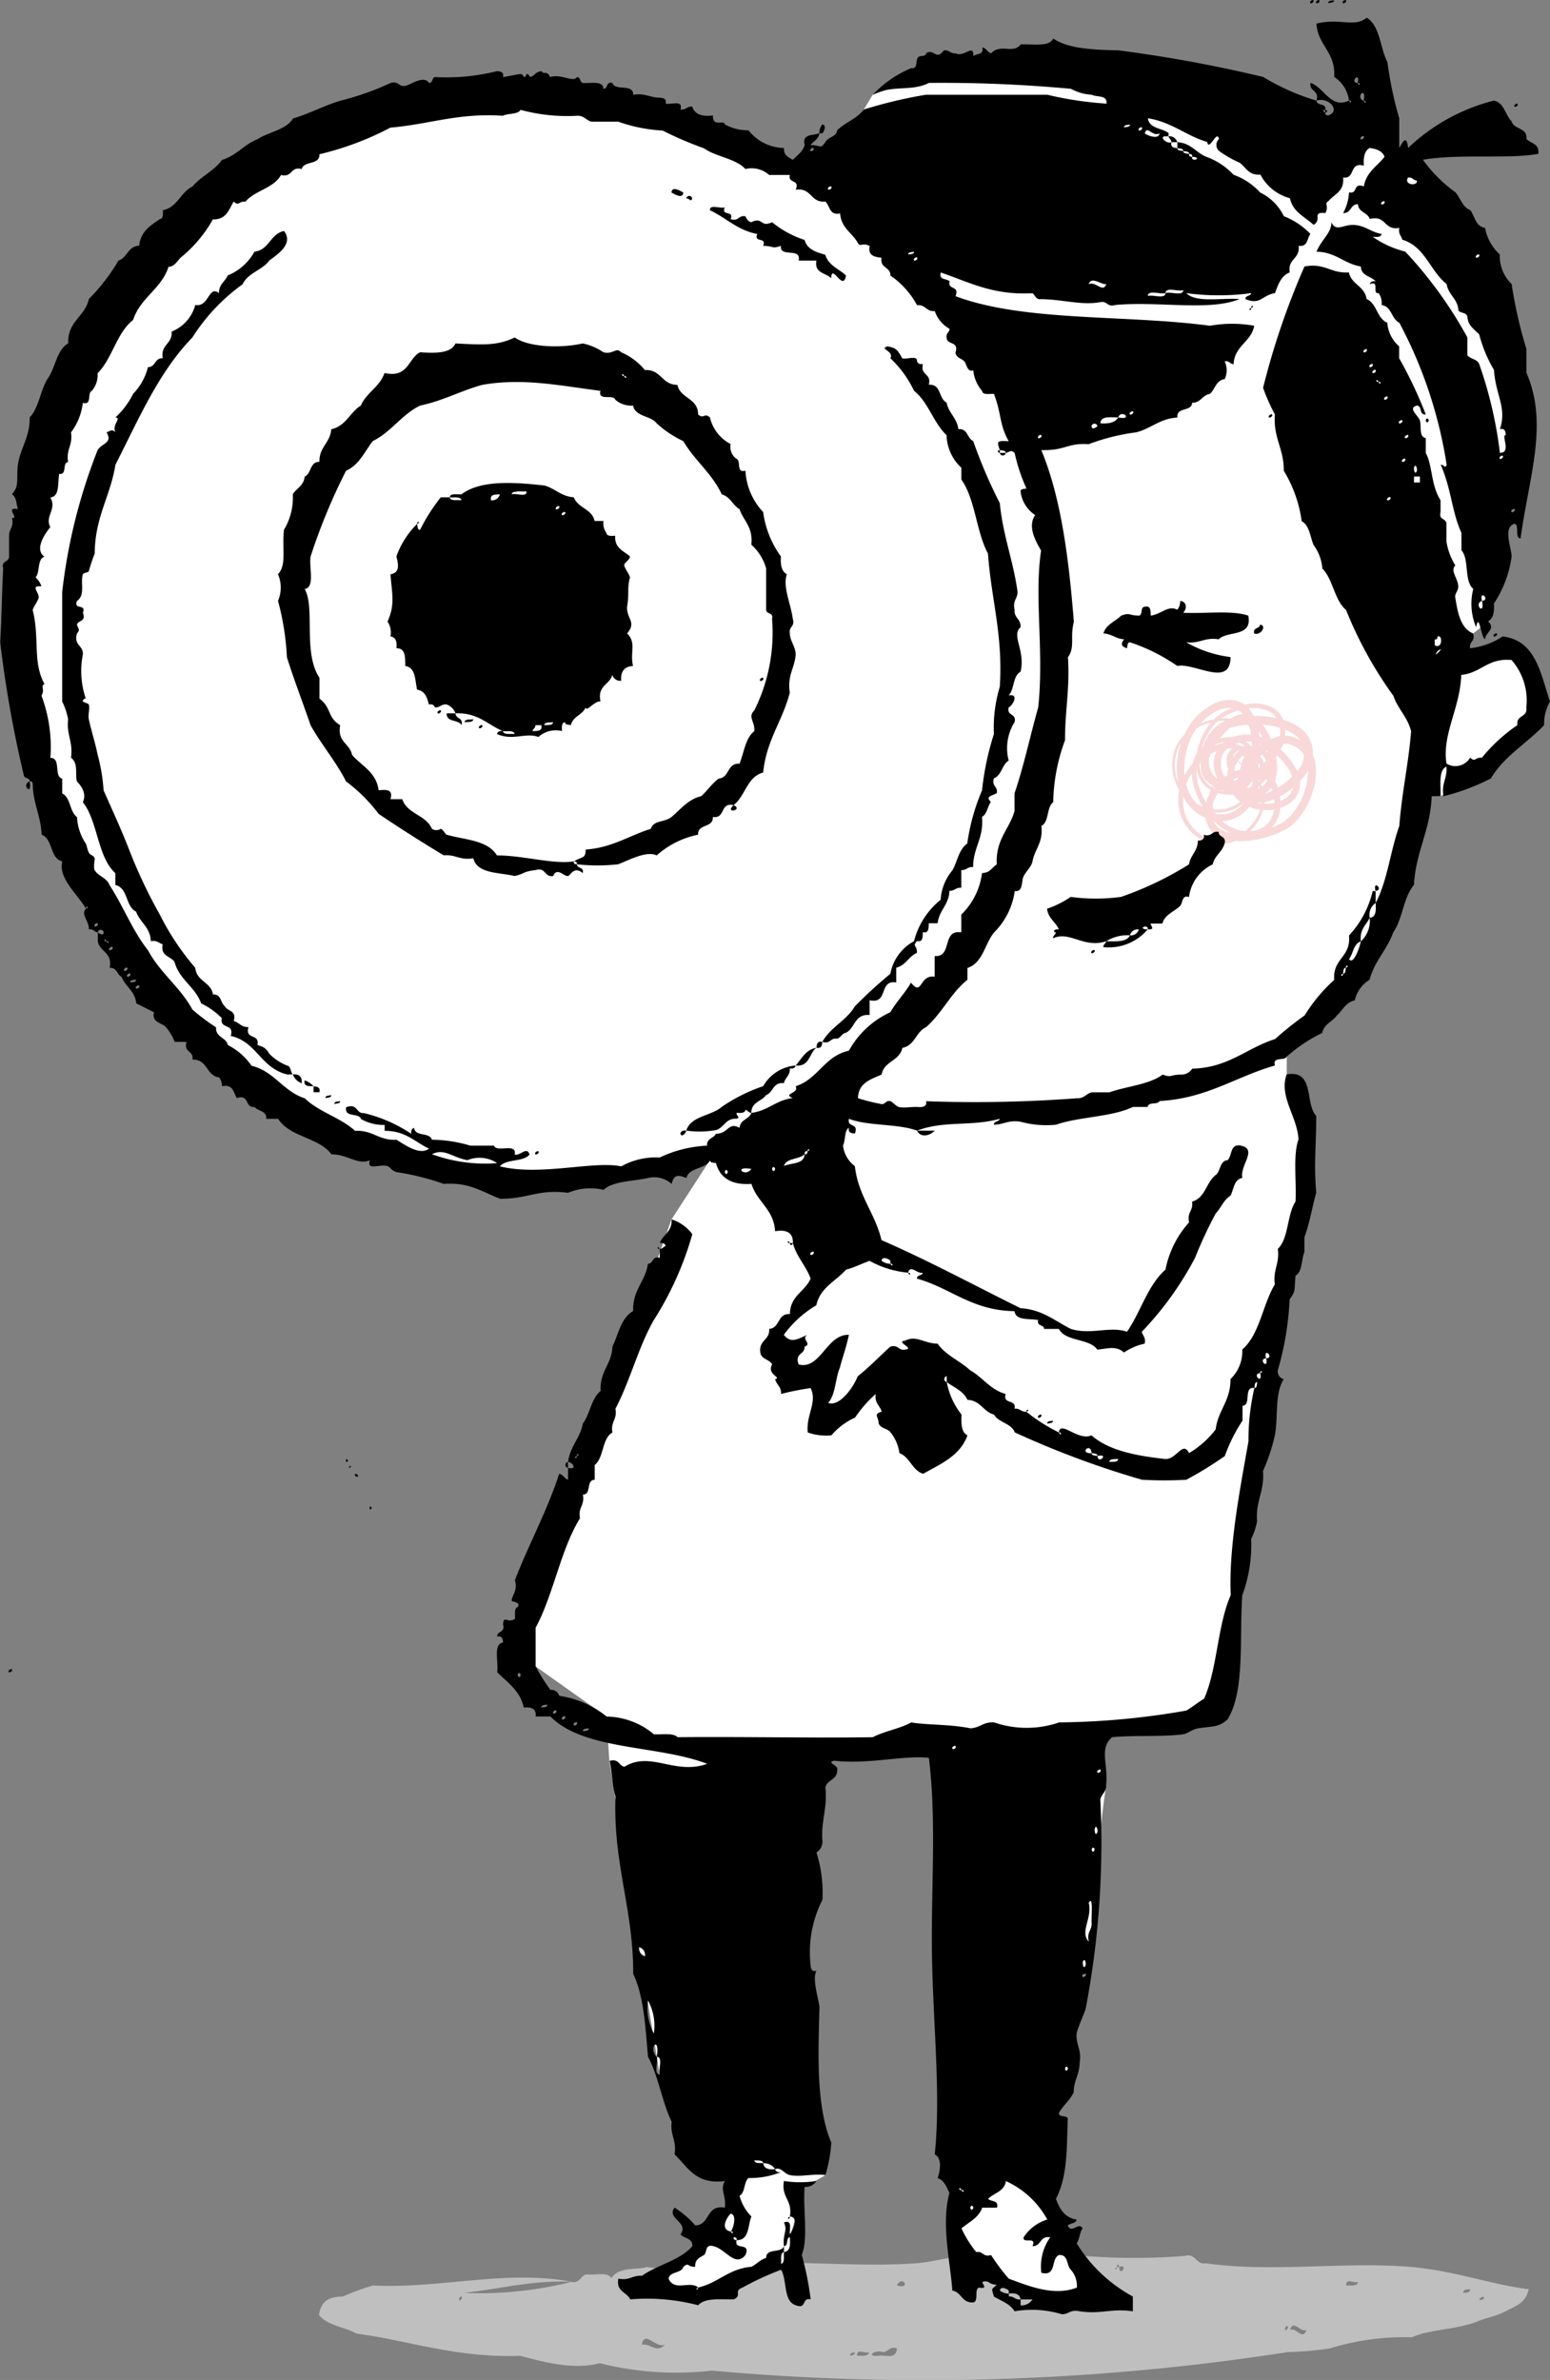 <svg xmlns="http://www.w3.org/2000/svg" width="107.312" height="164.699"><rect width="100%" height="100%" fill="#808080" stroke="none"/><g data-name="Groupe 73"><path data-name="Tracé 927" d="M24.676 161.493c3.452.435 6.866 1.7 11.339 1.536 1.888.5 3.758.972 5.508.512a21.848 21.848 0 007.776.513 163.736 163.736 0 0039.85-1.281 23.824 23.824 0 002.916-.255 17.458 17.458 0 015.67-.769c1.4-.579 2.717-.483 4.374-1.025.641-.3 1.447-.418 2.106-.768.622-.331 1.428-.541 1.62-1.536-2.535-.313-5.205-1.284-8.1-1.537-4.622-.4-9.614.4-14.255-.256-.676.128-.715-.749-1.458-.512a43.842 43.842 0 01-6.966 0 75.914 75.914 0 00-8.262 0c-1.136.072-2.236.431-3.4.512-4 .278-8.162-.207-12.474 0h-.972c-.4-.033-.276.313 0 .256.188-.042.288.057.324.256a28.255 28.255 0 01-5.508-.257c-.462.223-1.906-.073-2.43.769-.306-.454-1.07-.187-1.62-.256-.512-.042-.541.681-1.133.512a26.021 26.021 0 01-7.452.768c2.473-.272 4.726-.893 7.452-.768-4.542-.863-9.086.49-13.77.256a19.159 19.159 0 00-2.106.769c-.809 0-1.479.223-1.62 1.28.651.763 1.763.797 2.591 1.281zm78.081-2.561c-.005.248-.2.2-.324.256.005-.25.198-.199.325-.256zm-.972-.512c-.026.3-.3.215-.486.255.026-.3.295-.216.486-.255zm-7.776-.513c0 .249-.2.2-.323.256H93.2c-.028-.555.574-.116.809-.256zm-3.563 3.329c-.246.776-.711-.212-1.135 0 .247-.774.712.213 1.135 0zm-1.3-.256c.084.133-.116.327-.161.256-.081-.132.12-.326.164-.261zm-11.825-4.1c0-.143.131-.291.162 0 .673-.245.033.767 0 0h-.162c.02.312-.232.161.003.003zm-3.564-.256c.084.133-.117.327-.162.256-.081-.13.121-.324.163-.253zm-4.049 0c0-.142.13-.291.161 0h.162c.6-.593 1.888-.089 2.755-.257-.6.593-1.889.09-2.755.257.222.5.992.138 1.3.512-.789.386-2.346-.216-3.4-.256.275-.583 1.233-.091 1.78-.253zm-7.614 1.536c.356-.782 1.037.3 0 0zm-.972 4.61c.381.006.477-.441.972-.255-.037.8-.807.432-1.3.511-.899.06-.186-.451.331-.251zm-.972 0c-.005.249-.2.2-.324.256h-.486c-.025-.551.577-.113.818-.251zm-.973 0c0 .249-.2.2-.323.256.004-.246.204-.195.326-.251zm-12.8-5.378c0 .249-.2.2-.324.256.011-.246.205-.196.33-.253zm-.324 4.866c-.651.621-.943-.085-1.619 0 .21-1.043.924.269 1.624.003zm-14.093-3.329c.084.132-.118.327-.162.256-.078-.129.123-.324.168-.253zm37.745-2.3h.161c.007.14-.125.288-.155-.002z" fill="#bfbfbf" fill-rule="evenodd"/><path data-name="Tracé 928" d="M60.414 6.565L59.8 7.589l-2.253 5.325S25.457-6.5 6.669 23.429s13.3 53.872 15.962 55.2 16.294 4.65 26.52 1.66l-2.663 4.1-2.907 8.21-7.947 19.436 1.434 3.277 4.915 3.481.205 3.072 2.047 12.9 1.434 8.806 4.505 7.373.41 2.253-1.433.837-1.33 2.162s-3.575 1.995-3.326 1.995 3.836.125 3.836.125l2.233-.208 2.744-1.247 1.746-.166-.374-1.86 1.024-3.481 1.434-.82-1.752-7.307 1.164-21.865 8.4-.332 1.164 31.674.683 3.411 2.221 2 6.324 1.077-1.5-3.658-1.413-3.242.166-6.4 1.336-2.725.077-2.845.946-3.5a25.261 25.261 0 00.967-6.223 61.663 61.663 0 01.672-7.088l-.506-3.886 6.035-1.234 2.278-.927s.832-3.824 1-4.572 1.663-12.554 1.663-12.554l1.579-9.893 2.245-11.888-1.8-4.2v-1.229l5.707-7.129 3.575-10.974 1.367.081 3.954-2.741 3.076-3.741-1.58-3.492-3.159.5-1.995 1.413 1.957-3.2 1.024-.819.843-7.451 1.746-4.074s.748-15.047-8.231-20.119A52.342 52.342 0 0081.077 5.23h-16.96z" fill="#fff" fill-rule="evenodd"/><g data-name="Groupe 72"><path data-name="Tracé 929" d="M89.526 57.027a4.057 4.057 0 00.539-.6 5.562 5.562 0 00.74-1.395 4.879 4.879 0 00.308-1.56 2.983 2.983 0 00-.223-1.236 2.068 2.068 0 00-.041-.6 2.2 2.2 0 00-1-1.364 4.053 4.053 0 00-1.012-.455 1.807 1.807 0 00-.175-.334 1.681 1.681 0 00-.623-.544 2.769 2.769 0 00-1.563-.23 5.16 5.16 0 00-.327.05 1.754 1.754 0 00-.489-.246 2.272 2.272 0 00-1.662.205 4.413 4.413 0 00-1.99 2.112 3 3 0 00-.675 1.058 3.285 3.285 0 00.31 2.788 3.049 3.049 0 00-.069.537 3.265 3.265 0 00.315 1.538 3.023 3.023 0 001.018 1.194 2.708 2.708 0 001.494.472 3.021 3.021 0 001.163-.223q.129.009.258.012a6.366 6.366 0 001.556-.191 6.8 6.8 0 001.474-.533 3.176 3.176 0 00.674-.455zm.748-4.625a2.677 2.677 0 01-.081.331 1.327 1.327 0 01-.125.278 3.238 3.238 0 01-.26.363 3.826 3.826 0 00-.356-.624 5.247 5.247 0 00-.786-.882l.026-.047a3.053 3.053 0 00.141-.336 1.357 1.357 0 01.366 0 1.742 1.742 0 01.585.25 1.627 1.627 0 01.457.448l.049.082a1.975 1.975 0 01-.016.137zm-5.168-3a4.776 4.776 0 01.643-.239 1.359 1.359 0 01.3.26 1.335 1.335 0 00-.167.015 1.713 1.713 0 00-.668.282 4.379 4.379 0 00-.648-.006 3.708 3.708 0 01.54-.308zm3.118.863c.132.029.263.063.392.1a1.846 1.846 0 01-.014.584 2.822 2.822 0 00-.616.2 4.95 4.95 0 00-.15-.334 3.946 3.946 0 00-.417-.663 6.929 6.929 0 01.805.117zm.911 3.779a5.26 5.26 0 01-.658.466 2.467 2.467 0 00-.207-.468c.015-.041.032-.082.045-.123a3.455 3.455 0 00.027-1.518l.081-.122a4.9 4.9 0 01.65.733 2.975 2.975 0 01.386.739 3.944 3.944 0 01-.324.297zm-1.59 1.582c.006-.039.016-.077.02-.116a3.087 3.087 0 00.591-.176l.066-.03a2.535 2.535 0 01.019.261 2.479 2.479 0 01-.65.065c-.015.004-.033.001-.046 0zm-1.908 1.778a3.225 3.225 0 01-1.039-.578 2.328 2.328 0 00.537-.077 2.636 2.636 0 001.35-.9l.011-.014a3.078 3.078 0 00.741.205 3.189 3.189 0 01-1.032 1.477 2.583 2.583 0 01-.568-.109zm-3.021-2.065a3.026 3.026 0 01-.5-1.074 3.666 3.666 0 01.185-.4c.065-.12.137-.237.212-.351a3.75 3.75 0 00.106.772 5.451 5.451 0 00.661 1.542 2.969 2.969 0 01-.432-.219 2.326 2.326 0 01-.232-.266zm2.4.963a1.9 1.9 0 01-.832.021c-.019-.032-.04-.064-.058-.1.091.006.18.013.271.01a2.921 2.921 0 001.473-.472 2.34 2.34 0 00.2-.146l.014.007a2.166 2.166 0 01-1.067.684zm2.363-1.873a1.4 1.4 0 00-.1-.17 3.17 3.17 0 00.361-.335c.029.027.057.052.084.081l.013.017a1.216 1.216 0 01-.357.411zm-1.627 1.146a2.655 2.655 0 01-1.362.449 2.514 2.514 0 01-.358-.009 3.336 3.336 0 01-.085-.216c.009-.053.012-.106.026-.159a2.248 2.248 0 01.269-.624c.029-.045.063-.087.094-.131a3.045 3.045 0 001.052.107 2.425 2.425 0 00.481.489c-.04.035-.076.071-.117.094zm-1.832.4v-.02l.022.05a.12.12 0 01-.026 0 .107.107 0 01.004-.03zm-.866-2.991v-.141l.063-.067a2.421 2.421 0 00.035.293v.074a1.275 1.275 0 00.662 1.118c.043.036.086.07.132.1a1.034 1.034 0 00-.051.1 1.593 1.593 0 01-.278-.208 1.873 1.873 0 01-.559-1.269zm2.057-2.584a1.762 1.762 0 01.265-.089 5.453 5.453 0 01.928-.157c.057.023.115.045.172.071a3.729 3.729 0 01.14.624 2.773 2.773 0 00-1.276.167 2.608 2.608 0 00-.265-.006 3.147 3.147 0 00-.614.1 4.95 4.95 0 01.65-.71zm2.208 1.121c-.025.017-.05.037-.074.055v-.09c.022.01.048.024.074.035zm-.157 2.574l.005-.079a1.117 1.117 0 00.194-.094c-.063.06-.13.118-.203.173zm.061-1.025c-.035.03-.072.057-.107.086v-.148c.014-.062.028-.125.039-.186 0-.016 0-.031.007-.047.013.022.03.042.041.065a.364.364 0 01.02.235zm-1.548-1.1c.022.012.043.025.065.039a1.953 1.953 0 00-.386.437 1.012 1.012 0 01.047-.151.658.658 0 01.274-.328zm-.257 2.054c-.005-.027-.008-.058-.013-.088.095-.051.192-.1.29-.14-.006.05-.008.1-.01.151a2.75 2.75 0 01-.267.074zm.645-1.752c.034.036.068.071.1.109a2.692 2.692 0 00-.124.221 2.132 2.132 0 00-.093.25c-.012-.008-.026-.014-.039-.023a.727.727 0 01-.172-.211 1.549 1.549 0 01.328-.349zm-.482.611a1.692 1.692 0 01.115-.2.771.771 0 00.168.2c.019.016.042.026.062.041a1.4 1.4 0 00-.043.244c-.015.033-.027.067-.04.1a3.1 3.1 0 00-.323.117.627.627 0 01-.077-.076 1.937 1.937 0 01.138-.429zm.827 1.664a1.072 1.072 0 01-.053-.1 1.6 1.6 0 00.127-.118 2.147 2.147 0 00.19-.244.446.446 0 00.051 0c0 .054-.007.108-.015.162s-.04.123-.064.183c-.078.045-.156.08-.236.114zm1.19-2.021a.651.651 0 01.04.148c-.04.044-.079.088-.12.129a.551.551 0 00-.028-.086 1.4 1.4 0 00-.273-.386c.039-.036.077-.072.118-.106a.646.646 0 01.263.298zm-1.706-.9l-.057-.033a1.674 1.674 0 00-.312-.122 2.119 2.119 0 01.257-.081 1.438 1.438 0 01.44.247 1.169 1.169 0 00-.328-.017zm-.592.2c-.022.017-.044.031-.065.05a.971.971 0 00-.278.448 1.246 1.246 0 00.082.856 2.2 2.2 0 00-.062.313 2.03 2.03 0 00-.01.174c-.014.008-.027.019-.04.027-.05.013-.1.028-.148.045a2.165 2.165 0 01-.059-.105 1.71 1.71 0 01-.125-1.276 1.346 1.346 0 01.386-.563 1.476 1.476 0 01.319.027zm-.484 2.943a.343.343 0 01.034.006 2.944 2.944 0 01-.373-.07.42.42 0 01.03-.033 2.96 2.96 0 00.309.093zm2.32-.392a1.307 1.307 0 01.091.155 1.065 1.065 0 01-.133.06c.018-.076.031-.148.042-.217zm.519-2.4c.025-.018.053-.032.078-.049.016.058.033.117.046.176a1.076 1.076 0 00-.121-.129zm-.976-.334c-.024 0-.048 0-.071.006-.022-.025-.041-.052-.063-.077a1.794 1.794 0 00-.3-.254 2.434 2.434 0 01.418.019c.01.103.015.204.016.306zm-1.913-.309c-.038.029-.073.061-.108.092a2.444 2.444 0 00-.448.128c-.028.011-.054.026-.082.039.018-.03.035-.061.054-.091a3.2 3.2 0 01.584-.168zm-.542.641a1.937 1.937 0 00-.094.216 2.2 2.2 0 00.139 1.652c.013.027.028.051.042.077a1.388 1.388 0 01-.393-.415 1.72 1.72 0 01-.222-.99l.016-.051c.029-.09.066-.179.1-.268a3.064 3.064 0 01.412-.221zm-.2 2.451l.045.027c-.02.025-.036.052-.055.077l-.033-.018c.017-.029.03-.059.046-.086zm3.374-3.392c-.065-.027-.132-.047-.2-.069a5.252 5.252 0 00-.047-.327l.043.037a3.7 3.7 0 01.207.359zm-3.936 3.383a1.924 1.924 0 00.347.252c-.007.022-.016.042-.022.064a1.516 1.516 0 00-.034.2 2.615 2.615 0 00-.246.589v.023a5.108 5.108 0 01-.567-1.334 3.141 3.141 0 01-.094-1 2.069 2.069 0 00.619 1.206zm.58 1.81c.016.029.035.056.051.085l-.034-.006-.072-.083zm3.89-1.436a2.668 2.668 0 01-.37.121 1.58 1.58 0 00.311-.243 1.388 1.388 0 00.147-.169c.029.07.055.141.078.214-.053.026-.108.054-.163.077zm-.972.747a1.954 1.954 0 00.381.008h.016c0 .023-.009.045-.013.069a2.772 2.772 0 01-.386-.077zm1.4-3.924l-.01-.007.035-.014c0 .01-.009.021-.014.031zm-3.531-1.734a2.36 2.36 0 00-.387.21 2.878 2.878 0 00-.616.569 3.254 3.254 0 00-.556 1.023l-.058.052c.019-.06.034-.121.055-.181a4.512 4.512 0 01.7-1.279 2.338 2.338 0 01.346-.363 4.244 4.244 0 01.522-.031zm-1.077.226a4.743 4.743 0 00-.724 1.364 4.227 4.227 0 00-.171.685 1.99 1.99 0 00-.252.564c-.009.03-.011.062-.019.093a5.306 5.306 0 00-.579.862 5.135 5.135 0 01.371-2.414 4.261 4.261 0 01.477-.863 3.642 3.642 0 01.751-.33c.074-.023.15-.041.225-.06a1.145 1.145 0 01-.073.099zm.261 6.673c.053.054.1.11.159.163a3.769 3.769 0 001.061.705 2.03 2.03 0 01-.73-.26 1.19 1.19 0 01-.5-.609zm2.992.671a2.1 2.1 0 01-.446.074 3.679 3.679 0 00.463-.565 3.51 3.51 0 00.42-.9c.043 0 .086.011.129.013a3.027 3.027 0 00.636-.045 1.9 1.9 0 01-.184.59 1.654 1.654 0 01-1.012.833zm1.9-2.152a1.96 1.96 0 01-.262.135c0-.072-.01-.143-.02-.213 0-.034-.009-.068-.015-.1a5.853 5.853 0 00.9-.608l.022-.02a1.261 1.261 0 01-.619.806zm.61-4.525a1.926 1.926 0 01.5.46 2.175 2.175 0 00-.728-.295 2 2 0 00-.325-.02 2.233 2.233 0 00.015-.418 3.188 3.188 0 01.544.275zm-1.64-1.54a1.3 1.3 0 01.509.469l-.043-.011a7.192 7.192 0 00-1.546-.15 2.435 2.435 0 00-.354-.512c.019 0 .037-.006.057-.009a2.479 2.479 0 011.383.213zm-3.65-.023a1.9 1.9 0 011.07-.205 4.745 4.745 0 00-.32.138 3.5 3.5 0 00-.942.642 4.113 4.113 0 00-.479.114 4.56 4.56 0 00-.436.166 3.626 3.626 0 011.113-.855zm-2.726 2.743a2.675 2.675 0 01.27-.539 5.458 5.458 0 00-.2 2.715 3.074 3.074 0 01-.064-2.176zm2.9 6.2a2.443 2.443 0 01-1.334-.442 2.713 2.713 0 01-.9-1.086 2.962 2.962 0 01-.267-1.391c0-.038.01-.074.013-.113a3.226 3.226 0 00.316.52 3.114 3.114 0 001.231.959 1.918 1.918 0 00.187.575 1.7 1.7 0 00.594.637 2.43 2.43 0 00.7.293 2.8 2.8 0 01-.536.044zm4.2-1.13a5.366 5.366 0 01-.559.247 1.921 1.921 0 00.335-.46 2.4 2.4 0 00.257-.887 2.479 2.479 0 00.5-.235 1.927 1.927 0 00.625-.576 1.509 1.509 0 00.251-.835 1.928 1.928 0 00-.014-.216 3.881 3.881 0 00.566-.72v.127a4.871 4.871 0 01-.933 2.648 3.511 3.511 0 01-.464.523 2.581 2.581 0 01-.557.38z" fill="#f8d8d8"/><path data-name="Tracé 930" d="M90.723.217c-.1-.106.148-.262.205-.2.106.101-.148.258-.205.2z" fill-rule="evenodd"/><path data-name="Tracé 931" d="M91.133.217c-.106-.106.148-.262.2-.2.111.101-.143.258-.2.2z" fill-rule="evenodd"/><path data-name="Tracé 932" d="M91.952.217c.006-.2.251-.159.41-.2-.004.194-.251.158-.41.2z" fill-rule="evenodd"/><path data-name="Tracé 933" d="M92.976.217c-.106-.106.148-.262.2-.2.111.101-.143.258-.2.2z" fill-rule="evenodd"/><path data-name="Tracé 934" d="M80.893 9.432h-.2c-.482 0 .074.559.409.41-.075.348.16.386.41.41 0 .2.25.158.409.2.006.2.251.159.41.2-.038.174.08.193.205.205-.038.174.08.193.205.2.315-.109.012-.214-.205-.2.037-.174-.08-.193-.205-.205-.006-.2-.251-.159-.41-.2-.005-.2-.25-.159-.409-.2v-.41c.971.053 1.3.75 2.048 1.024a4.825 4.825 0 011.843 1.229 4.564 4.564 0 011.843 1.228 3.5 3.5 0 011.638 1.639 5.149 5.149 0 011.843 1.229c-.241.3-.177.915-.819.819.115.934-.772.866-.614 1.843-.6.222-.8.836-1.024 1.433-.927.155-1 .847-2.048.41 0-.271.359-.187.409-.41a16.9 16.9 0 01-4.5 0c.675.691 2.418.314 3.686.41-2.063.857-5.593.135-8.6.41-.579.169-.531-.289-1.024-.2-1.279.242-2.543-.173-4.1-.205-.4.061-.406-.277-.614-.41-2.752.158-4.406-.782-6.349-1.433-.141.551.424.4.615.614-.153.631.706.25.409 1.024 4.762 1.792 11.839 1.268 17.613 2.048a8.662 8.662 0 013.071 0c-.224 1.14-1.364 1.366-1.433 2.662-.262-.011-.284-.262-.615-.2a1.434 1.434 0 010 1.228c-.6.084-.664.7-1.023 1.024-.533.082-.618.611-1.229.615-.038.645-1.1.262-1.024 1.024-1.231.066-1.821.773-2.867 1.024a14.55 14.55 0 00-3.277.819c-1.511-.1-1.572.449-3.277.409 1.382 3.329 1.905 7.516 2.253 11.878-.28 1.129.1 1.749-.409 2.458.144 2.124-.212 3.748-.2 5.734a13.025 13.025 0 00-.82 4.3c-.472.347-.271 1.367-.819 1.638.137 1.161-.46 1.588-.614 2.458-.078.364-.438.674-.614 1.023s-.01 1.1-.615 1.024a5.01 5.01 0 01-1.433 2.868c-.646.788-.766 2.1-1.844 2.457v.819c-1.143.9-1.764 2.331-2.867 3.277-.7.324-.773 1.274-1.638 1.434-.18.912-1.274.91-1.433 1.843-.753.339-1.614.57-1.639 1.638a12.971 12.971 0 001.639.41c.26.024.283-.284.614-.2.122.029.4.376.614.409.466.075.841-.052 1.434 0 .25-.023.485-.061.409-.409a94.209 94.209 0 0010.445-.205c.509.032.634-.322 1.024-.41h1.228c1.208-.431 2.75-.527 3.687-1.228.645.229.463.018 1.228 0a.9.9 0 00.82-.41c2.529-.065 3.758-1.43 5.734-2.048a22.846 22.846 0 012.048-1.638 11.271 11.271 0 012.048-2.458c-.123-1.487 1.172-1.558 1.024-3.072a6.746 6.746 0 001.638-3.072c.007-.02.186.016.205 0v.82a1 1 0 00-.41 1.024c-.239.512-.714.787-.614 1.638-.518.164-.522.843-.819 1.229.3.42.723-.765.819-1.229a1.95 1.95 0 00.614-1.638c.448-.031.44-.516.41-1.024.814-1.507 1.023-3.619 1.638-5.325.173-2.285.634-4.281.819-6.553-.242-.987-.918-1.539-1.228-2.458a27.621 27.621 0 01-3.277-5.939c-.815-.687-.893-2.111-1.639-2.867a3.185 3.185 0 00-.614-1.638c-.239-.581-.284-1.355-.819-1.639a9.064 9.064 0 00-1.24-3.493c.021-1.522-.741-2.263-.614-3.891a13.62 13.62 0 01-.819-1.843 52.179 52.179 0 012.867-8.4c1.426-.265 1.819.5 3.072.41.181.843 1.1.946 1.228 1.843.723.3.7 1.344 1.434 1.638a2.4 2.4 0 00.819 1.639v.819a29.1 29.1 0 011.843 3.891c-.472.063-.227-.592-.614-.615-.665.172.1.693.205 1.024.125.416-.082 1.135.409 1.229v1.026c.476.861.344 2.2 1.024 3.277v.819c-.149.559.407.412.41.819v1.229a4.475 4.475 0 00.614 1.638c-.375.371.173.877.2 1.434.021.379-.263.466-.2.819.16.973.342 2.089 1.229 2.457.169.579-.289.531-.205 1.024a5.127 5.127 0 002.253-.819c2.31.284 2.618 2.57 3.277 4.506a3.162 3.162 0 00-.41 1.638c-1.2 1.258-2.771 2.144-3.686 3.686a15.288 15.288 0 01-3.277 1.229c-.16-.911.273-1.229.205-2.048-.57.25-.381 1.258-.41 2.048h-.614c-.087 2.371-1.1 3.811-1.229 6.144-.729.84-.781 2.359-1.433 3.277-.428 1.211-1.294 1.982-1.639 3.276a2.279 2.279 0 00-1.024 1.434c-.626.124-.824.678-1.228 1.024-.3.455-.908.594-1.025 1.228a10.5 10.5 0 00-2.457 1.639c-.151.326-1-.047-.819.614-2.715.767-4.688 2.275-7.987 2.458-.126.284-.788.03-.819.409h-1.024c-1.477.708-3.705.664-5.325 1.229a6.793 6.793 0 01-2.457-.205c-.824-.141-1.169.2-1.843.205 0-.27.359-.187.409-.41-1.989.555-3.817.1-5.734.82-1.34-.5-3.385-.3-4.71-.82-.153.631.706.25.409 1.024-.249-.023-.485-.061-.409-.409-.339.207-.223.87-.41 1.229a2.049 2.049 0 00.819 1.433c.237 2.084 1.4 3.241 1.844 5.12 3.329 1.449 6.423 3.133 9.625 4.71 1.54.1 2.384.892 3.481 1.434 1.37.438 2.733-.217 3.891.2.951-1.37 1.427-3.215 2.663-4.3a6.86 6.86 0 011.638-3.277c-.164-.71.305-.787.205-1.433.915-.245.977-1.344 1.638-1.843.352-.263.254-.975.819-1.024.321-.294.161-1.068.819-1.024 1.365.219.006 1.352.205 2.252-.584.1-.588.778-.819 1.229-.47.281-.658.844-1.024 1.229a29.157 29.157 0 00-1.433 3.072 22.476 22.476 0 01-3.687 5.119c.065.278.292.392.2.82a4.05 4.05 0 00-1.434.614c-.539-.489-1.1-.271-1.843-.2-.561-.8-2.194-.536-2.662-1.433h-1.024c-.018-.323-.522-.161-.41-.615-.634-.116-1.557.056-1.638-.614-2.962-.041-4.41-1.6-6.758-2.253 0-.27.359-.187.41-.409-.365.122-.851-.6-1.024 0a6.779 6.779 0 01-2.663-.82c-.551.2-1.05.452-1.638.615-.7.8-1.781 1.223-2.048 2.457a7.543 7.543 0 00-2.253 2.048c.511.652 1 .254 1.639 0-.5.273.369.619-.205.82.035.58-.693.4-.41 1.228 1.516.4 1.932-2.106 3.482-2.048-.17.853-.545 1.894-.615 2.253-.331.761-.3 1.888-.819 2.457.768.284 1.714-1.012 2.048-1.843.8-.631 1.5-1.372 2.253-2.047.579-.17.531.288 1.024.2.723-.06-.723-.554 0-.614.771-.406 1.324.2 2.252.205.559.807 1.547 1.183 2.253 1.843.876.489 1.385 1.346 2.458 1.638-.218.764.768.324.614 1.024.387-.046.452.231.819.205a11.962 11.962 0 002.253 1.434c.126.3.248-.021 0 0 .095-.872 1.328.62 2.253.2 1.2 1.054 3.088 1.418 5.12 1.639.791.024 1.2-1.287 1.638-.41a6.481 6.481 0 001.843-1.638c.162-1.34 1.042-1.962 1.024-3.482a2.669 2.669 0 00.819-2.048c1.208-1.045 1.405-3.1 2.253-4.505-.143-1.03.347-1.427.205-2.458.77-.731.628-2.375 1.228-3.276.077-1.426-.188-3.193.205-4.3-.079-1.59-1.372-2.955-.819-4.5 1.978-.34 1.235 2.042 2.048 2.867 0 2.175-.175 3.29 0 5.324-.29 1.007-.459 2.136-.819 3.072v1.024c-.22.531-.13 1.372-.615 1.638-.1 1.037.036 1.033-.409 1.639a20.766 20.766 0 01-.819 4.915.564.564 0 00.409.614c-.645 1.05-.362 2.558-.614 3.891a12.894 12.894 0 01-.819 2.458c.113 1.41-.523 2.071-.41 3.481a4.583 4.583 0 01-.41 1.229 10.031 10.031 0 01-.614 3.891c-.217 2.991.206 6.622-1.024 8.6-.629.561-1.045.453-2.048.615-.392.063-.732.372-1.024.409-1.521.192-3.339.052-4.915.2-.9.766-.284 1.784-.409 3.277.031.509-.322.634-.41 1.024a60.848 60.848 0 01-1.024 14.54c-.2.551-.451 1.05-.614 1.638-.068.819.365 1.137.205 2.048 0 .819-.41 1.229-.41 2.048-.26.56-.733.9-1.024 1.434 0 .338.568.114.615.409-.084 1.954.014 3.918-.82 5.53.258.7.6 1.31 1.434 1.433-.054.288-.449.234-.614.41.25.624.781-.3 1.023.205-.208.269-.2.755-.409 1.024a10.31 10.31 0 003.891 3.686v1.024c-1.5-.22-2.185.22-3.686 0-.626-.148-.747.209-1.229.205a7.126 7.126 0 00-3.277-.205c-.3-.514-.919-.719-1.433-1.024-.171-.657-.175-.425.2-.819a.967.967 0 01-.614-.205c-.928-.153.313.562-.614.409-.354.125.015.972-.41 1.025-.787.036-.794-.708-1.433-.82-.151-2.052-.789-4.646-.2-6.758-.207-.408-.354-.874-.82-1.024.21-.588.287-1.423-.2-1.638.461-4.391-.188-9.556-.2-14.745-.014-4.263.3-8.611-.205-12.7-1.7-.2-4.125.464-6.553.2-.593.115.314.32.205.615.036.719-.692.673-.819 1.229.158 1.455-.31 2.284-.205 3.686a.9.9 0 01-.41.819 9.154 9.154 0 01.41 3.277 7.986 7.986 0 00-.82 4.505c.024.25.062.485.41.41-.3.5.086 1.731.205 2.457-.054 2.782-.3 6.81.819 9.421a9.4 9.4 0 01-.409 2.252c-.8-.114-1.747.153-2.458 0-.412-.088-.6-.579-1.024-.409a.9.9 0 00-.819-.41c-.033-.24-.374-.173-.615-.2.034.239.374.172.615.2.049.361.352.467.819.41.045.16.171.238.41.205a5.794 5.794 0 01-2.253.409c-.329.286-.218 1.011-.615 1.229a3.142 3.142 0 00.82 1.433c-.26.629-.131 1.645-1.024 1.639.037-.174-.08-.193-.2-.205-.038.174.08.193.2.205-.2.745 1 .094.614 1.024-.73.9-1.381-.45-2.253-.615-.55-.141-.4.424-.614.615-.3.178-.649.306-.614.819-.559.018-.413-.341-.82 0-.138.475-.93.3-1.024.819.4.924 1.5.115 2.048.614-.3.127.021.248 0 0 1.393-.313 2.106-1.307 3.687-1.433.362-.184.6-.494 1.024-.614-.026-.709 1.066-.3 1.228-.82v.41c-.278.063-.17.513-.2.819.277-.063.169-.513.2-.819.448-.03.44-.516.41-1.024-.295.046-.071.611-.41.614-.1-.906.282-1.018 0-1.638.616-.206.363.456.41.819.24-.315.62-1.2 0-1.229.2-1.159-.614-1.3-.41-2.457a7.363 7.363 0 002.253 0 .9.9 0 01-.819.41c-.135 1.5.271 3.547-.2 4.71a20.059 20.059 0 01.614 3.072c-.63-.154-.249.706-1.024.409-.887-.273-.59-1.731-1.023-2.457a20.03 20.03 0 00-2.663 1.228c-.665.239.006.536-.614.82-.947.009-2.026-.115-2.458.409a13.988 13.988 0 00-4.71-.409c-.232-.519-.987-.515-.819-1.434.772.158.979-.25 1.638-.2 1.077-.767 2.632-1.056 3.482-2.049.032-.577-.579-.513-.819-.819.615-.831-1-1.1-.41-1.843a6.3 6.3 0 011.434 1.229c1.054-.037.724-1.461 2.047-1.229.1-.934-.355-1.161 0-1.843-2.038.264-2.565-.984-3.481-1.843.158-.978-.32-1.318-.2-2.253-.668-1.379-.919-3.176-1.638-4.5-.184-2.069-.291-4.215-1.024-5.734.012-4.518-1.4-7.607-1.229-12.288-.233-.723-.226-1.686-.409-2.458.653-.175.633.323 1.024.41 1.816-1.125 3.478.594 5.734-.205-3.4-1.313-8.514-.906-10.854-3.277h-1.024c.062-.539-.284-.671-.819-.614-.253-1.181-1.135-1.732-1.844-2.457.11-.71-.3-1.943.41-2.048-.023-.25-.061-.485-.41-.41 0-.407.559-.26.41-.819.025-.722.3-.056.819-.41.035-.306-.073-.755.2-.819.235-.334-.4-.375-.41-.409-.088-.271.454-.741.205-1.434.969-2.513 2.213-4.75 3.072-7.372.292.049.345.337.614.409v-.819c.674.149.314-.407 0-.409.136-1.094.829-1.63 1.024-2.663.5-.663.582-1.739 1.229-2.253-.074-1.371.766-1.828.819-3.071.423-.875.6-2 1.434-2.458-.048-1.481.843-2.024 1.024-3.277.407 0 .26-.558.819-.409v-.615c.206 0 .244-.166.41-.2-.046-.16-.172-.238-.41-.205.222-.6.868-.771.819-1.638a2.859 2.859 0 011.434 1.023 22.309 22.309 0 01-2.663 5.939c-1.072 1.863-1.646 4.224-2.662 6.144.145.76-.35.879-.205 1.639-.74.419-.581 1.739-1.228 2.252v1.024c-.621-.006-.2 1.03-.82 1.024.145.76-.349.879-.2 1.638-1.356 2.2-1.826 5.274-3.072 7.578v2.662a13.277 13.277 0 001.024 1.638.565.565 0 01.614.41 6.721 6.721 0 013.277 1.433 5.231 5.231 0 013.276 1.229c.59.025 1.341-.111 1.639.2 4.555-.044 9.562.067 13.516 0 .8-.424 1.875-.583 2.662-1.024 1.033.188 2.668.116 4.1.41.652-.032.9-.464 1.639-.41a6.918 6.918 0 004.5 0 53.387 53.387 0 008.806-.819c.43-.252.8-.567 1.229-.819.921-2.083.922-5.085 1.843-7.168-.151-3.317.654-7.382 1.229-10.649a15.928 15.928 0 01.409-3.686c.2-.006.159-.251.2-.41-.2.006-.159.251-.2.41-.793-.111-.177 1.188-.819 1.228v1.024a11.354 11.354 0 00-1.229 2.458 25.743 25.743 0 01-2.662 1.638 26.435 26.435 0 01-3.072 0 62.6 62.6 0 01-8.806-3.276c-.243-.645-1.112-.663-1.433-1.229-.753-.2-.928-.984-1.844-1.024-.278-.61-.924-.851-1.433-1.229v-.41a.208.208 0 000 .41 5.186 5.186 0 001.024 2.253c-.033.647-.007 1.236.409 1.433-.5 1.408-1.847 1.975-3.071 2.663-.768-.257-.9-1.146-1.639-1.434a2.918 2.918 0 00-.614-1.433c-.2-.278-.69-.266-.819-.615-.026-.512-.391-.641.205-.819-.118-.428-.508-.585-.41-1.229a8.721 8.721 0 00-1.434 1.639 4.634 4.634 0 00-1.638 1.228 3.837 3.837 0 01-1.638-.2c-.118-1.243.679-2.085.2-3.072a19.3 19.3 0 00-2.047.409c.031-.509-.322-.634-.41-1.024.493-.123-.61-.316-.205-1.024-.185-.361-.754-.338-.819-.819-.126-.877.667-.835.614-1.638.761-.059.555-1.084 1.434-1.024.015-1.282 1.047-1.548 1.433-2.458-.325-.9-.97-1.486-1.228-2.457.024-.707-.413-.953-1.229-.819-.1-1.541-1.257-2.02-1.638-3.277-1.4.1-2.174-.42-2.458-1.434-.159-.045-.4 0-.409-.2-.319.637-1.447.464-1.639 1.228-.613-.246-.86-.221-1.024.41a1.808 1.808 0 00-1.638-.41c-1.059.238-2.4.2-3.072.819a4 4 0 00-2.458.205c-2.1-.268-2.789.437-4.71.41-1.192-.446-2.115-1.161-3.891-1.024a17.894 17.894 0 00-3.276-.819c-.354-.1-.433-.348-.615-.41-.536-.181-1.479.356-1.229-.409-.827.358-1.576-.423-2.662-.41-.864-1.184-2.906-1.19-3.686-2.458h-.819c.032-.577-.579-.513-.82-.819-.693.079-.322-.906-1.228-.614-.231-.383-.242-.987-1.024-.819a.968.968 0 00-.2-.615c-.911-.113-.78-1.268-1.843-1.228.1-.645-.629-.464-.41-1.229h-.819a3.677 3.677 0 00-.614-1.024c-.27-.3-1.006-.313-.819-1.024-.419-.2-.811-.418-1.229-.614-.09-.867-.754-1.159-1.024-1.843-.322-.156-.306-.65-.819-.615.211-1.1-.688-1.087-.82-1.843v-.614c.183.125.367.247.41 0a.207.207 0 00-.41 0c-.261-.012-.283-.263-.614-.205.011-.61-.6-1.039-.205-1.434.3-.126-.021-.247 0 0-.546-.959-1.958-2.134-1.638-3.276-.882-.21-.631-1.553-1.434-1.844-.051-1.313-.588-2.142-.614-3.481-.012-.125-.031-.243-.205-.205 0-.271-.359-.187-.409-.409a81.066 81.066 0 01-1.639-9.216c.113-2.006.1-3 .205-5.12-.149-.559.407-.412.41-.819v-1.44c-.005-.482.352-.6.2-1.228.548.06-.544-.795.41-.615-.113-.364-.1-.85-.41-1.024.539-.656.282-.908.41-2.048.181-1.184.832-1.9.819-3.276.634-.664.734-1.86 1.229-2.663.559-.737.607-1.987 1.434-2.457-.049-1.551 1.165-1.839 1.433-3.072a13.321 13.321 0 002.048-2.662c.626-.194.642-1 1.434-1.024.1-.992.787-1.4 1.433-1.843.239-.035.222-.324.205-.615 1.024-.205 1.216-1.241 2.048-1.638.591-.706 1.509-1.085 2.048-1.843 1-.294 1.525-1.069 2.457-1.434.783-.514 1.966-.628 2.458-1.433 1.161-.341 2.123-.881 3.276-1.229a19.4 19.4 0 003.482-1.229c.579-.169.53.289 1.024.2.4-.092 1.266-.76 1.638-.2.271 0 .187-.359.41-.409a14.477 14.477 0 004.3-.41c.25.023.485.061.41.41.628-.094.986-.205 1.229-.205.134 0 .23.205.205.205.189 0 .162-.2.2-.205.122-.025.27.192.205.205.4-.075.313-.321.819-.41.2.282.338-.087.615.41.743-.25 1.616.409 1.843 0 .271 0 .187.358.409.409.58.035 1.405-.176 1.434.41.323-.019.16-.523.614-.41.168.583 1.482.021 1.434.819.823-.141 1.169.2 1.843.2.25.023.485.061.41.41.387.091 1.234-.279 1.024.409.387.046.451-.231.819-.205.155.528.653.712 1.433.615-.054.848.795.272.819.614a3.187 3.187 0 001.639.41 3.181 3.181 0 002.457 1.229c-.034.512.315.641.615.819.3-.319.68-.549.819-1.024-.2-.813.593-.636 1.024-.819-.061.417-.41.545-.615.819.764.016.662.307 1.025-.205.185-.361.753-.338.819-.819.55-.542 1.378-.806 1.843-1.434a31.831 31.831 0 014.3-1.024h8.4a24.3 24.3 0 004.1.615c.075-.622-.667-.425-1.024-.615a3.359 3.359 0 01-1.434-.409 96.887 96.887 0 00-9.83-.41c-1.234.628-2.575.11-3.891.819a7.807 7.807 0 012.662-1.843c.566.088.193-.763.615-.819.159-.046.4-.006.409-.2.539-.384.69.536 1.229-.205.387-.045.452.231.819.205.611.294 1.248-.719 1.229.2.191-.219.756-.064.614-.614.293.049.346.337.615.409.642-.7 1.527.074 2.048-.614.837-.05 1.974.2 2.252-.41 1.058.717 2.77.781 4.506.819A95 95 0 0187.46 5.328a15.734 15.734 0 003.686 1.638c.023.387.677.142.614.614-.232.039-.113.206 0 .205-.037.174.08.193.2.2.864-.266.084-1.295-.819-1.024.219-.765-.508-.584-.41-1.229.962.329 1.4 1.827 2.663 1.229.126.3.247-.021 0 0a2.283 2.283 0 00-1.024-1.638c.108-1.747-1.128-2.149-1.229-3.687 1.608-.416 2.609.3 3.481-.409.935.567.918 2.086 1.434 3.072a25.9 25.9 0 00.819 3.891v2.048c.227-.4.511-.956.615 0a13.359 13.359 0 015.938-3.277c.73.158.772 1 1.229 1.433.153.6 1.106.4 1.024 1.229.306.309.918.311.819 1.024-2.031.378-5.467-.024-7.987.41a9.949 9.949 0 002.253 2.252c.349.4.478 1.024 1.024 1.229.319.432.366 1.136 1.024 1.229a3.288 3.288 0 001.024 1.843 2.674 2.674 0 00.819 2.048 30.972 30.972 0 001.024 4.5v1.639c1.537 3.556.191 7.114-.409 11.468-.426-.052-.056-.9-.41-1.024-.829.252-.234 1.612-.205 2.253a7.8 7.8 0 01-1.229 3.277c.043.588-.051 1.04-.409 1.228.564.545-.151.718-.205 1.229-.283-.1-.417-1.926-.614-.819a4.19 4.19 0 01-.2-2.662c-.649-.512-.263-2.058-.819-2.663v-1.209c-.665-1.434-.691-3.016-1.434-4.711.23-.021.319.3.41 0a30.92 30.92 0 00-3.277-9.83c-.554-.265-.518-1.12-1.228-1.228a1.153 1.153 0 00-.205-.82c-.491.081.113-.932-.615-.614.045-.16.172-.238.41-.205-.319-.363-1.006-.36-1.024-1.024-1.172-.193-1.726-1-3.072-1.024.346-.849 1.073-1.336 1.024-2.048.336.736.835.122 1.638.2.753.067 1.133.505 1.844.615-.035.238-.324.222-.615.2a6.685 6.685 0 002.253 1.024 29.169 29.169 0 014.3 5.939v1.229c.2.277.691.265.82.614a28.819 28.819 0 011.433 6.144c.827.018.054-1.247.41-1.229-.024-.249-.061-.485-.41-.409.5-1.487-.3-2.355-.41-4.1a9.385 9.385 0 01-1.023-2.458c-.519-.5-.769-.662-.82-1.228-.053-.288-.449-.234-.614-.41-.049-.838-.7-1.079-.819-1.843-1.147-.9-1.491-2.6-3.072-3.072-.065-.277-.292-.391-.205-.819-1.092.2-.877-.9-2.048-.614-.151-.464-.78-.449-.819-1.024-.547 0-.445.647-1.024.614a3.376 3.376 0 00.41-1.434c.631.154.249-.706 1.024-.409.165-.995.927-1.393 1.433-2.048-.142-.4-.546-.546-1.024-.614-.357.188-.452.64-.409 1.228-1.038-.286-.563.94-1.434.819.092.98-.623 1.152-1.024 1.639-.309.178.057.306-.2.819-.99-.089-.2.433-.819.819-.6-.562-1.439-.882-1.638-1.843a3.275 3.275 0 01-2.048-1.638c-.822.07-.994-.509-1.434-.819a7.724 7.724 0 01-1.433-.82.56.56 0 010-.819c-.139-.7-.681.9-.819.2-1.475-.437-2.445-1.378-4.1-1.638.089.73.977.661 1.433 1.024zM94 5.746c.126.3.248-.021 0 0 .196-.85-.613-.041 0 0zm.41 1.229c.126.3.247-.021 0 0 .222-1.086-.622-.242 0 0zM52.018 77.014c1.16-.137 1.7-.889 2.867-1.024-.749-.322.475-.306.2-.819 1.556-.493 2-2.1 3.687-2.458a6.231 6.231 0 012.867-2.662c.426-.734 1.007-1.314 1.433-2.048.8 1 .552-.581 1.639-.409V66.16c1.255.094.468-1.853 1.843-1.638v-1.229a4.848 4.848 0 001.433-2.867c.592-.075.485-.19 1.024-.615-.091-1.73.869-2.408 1.229-3.686v-1.229c.643-1.883 1.081-3.971 1.638-5.939.419-3.838-.289-7.631.2-10.854-.321-.582-.98-1.633-.409-2.457a2.281 2.281 0 01-1.011-1.639c0-.2.25-.158.409-.2a12.009 12.009 0 01-.819-2.458c-.269-.246-.322-.08-.614 0-.006-.2-.251-.159-.41-.2-.224-.639-.209-.654.615-.614-.655-1.14-.5-1.915-1.024-3.277-.325-.017-.781.1-.82-.2a2.622 2.622 0 01-.614-1.434c-.427.161-.457-.447-.614-.614-.2-.209-.575-.249-.615-.615.263-.808-.6-.5-.614-1.024-.058-.331.194-.352.205-.614a2.211 2.211 0 01-1.024-1.229c-.6.054-.629-.463-1.229-.409a5.87 5.87 0 00-1.843-2.048c.011-.626-.738-.492-.614-1.229-.476-.071-.96-.133-.82-.819-.512-.262-.641.1-.819-.205-.387-.706-1.156-1.028-1.229-2.048-.769.155-.693-.536-1.023-.819-1.051.094-.927-.985-2.049-.819.3-.775-.562-.393-.409-1.024H53.25a1.807 1.807 0 00-1.638-.41c-.692-.742-2.032-.835-2.867-1.433a25.081 25.081 0 01-2.867-1.229 10.935 10.935 0 01-3.072-.615h-1.848c-.39-.088-.515-.441-1.024-.409a12.211 12.211 0 01-3.891-.41c-.207.339-.87.223-1.229.41-3.081-.214-5.132.6-7.782.819a20.8 20.8 0 01-4.915 1.843c.027.778-1.077.425-1.229 1.024-.817-.2-.616.612-1.433.41-.507.927-1.8 1.063-2.458 1.843-.559-.019-.412.341-.819 0-.334.553-.511 1.264-1.434 1.229a9.367 9.367 0 01-2.252 2.662c-.208.207-.433.635-.82.614-.5 1.55-1.958 2.137-2.457 3.687-1.152.9-1.432 2.663-2.458 3.686a1.677 1.677 0 01-.409 1.229c-.327.151.047 1-.614.819a4.183 4.183 0 01-.82 2.048c.144.894-.348 1.153-.2 2.048-.423.055-.049.906-.615.819-.116.634.056 1.557-.614 1.638.477.819-.41 1.3 0 2.048-.437.529-1.094 1.564-.41 2.048-.515.167-.285 1.08-.614 1.433a1.454 1.454 0 01.409.615c-.836-.063-.109.427-.2.819-.107.3-.3.516-.41.819.5 1.926-.022 3.6.819 5.12-.309.178.057.307-.205.819a10.151 10.151 0 01.615 4.3c.765-.014.214 1.287.819 1.433v1.024c.594.293.508 1.267 1.024 1.639a3.633 3.633 0 00.614 1.843c.062.122.1.408.205.614s.332.161.41.41c.006.019-.114.629 0 .819.264.418.847.518 1.024 1.024.946 1.443 1.6 3.175 2.662 4.505.829 1.561 2.231 2.548 3.072 4.1a13.964 13.964 0 001.638 1.229c-.036.719.692.673.819 1.229a4.459 4.459 0 011.639 1.433c1.589.39 2.184 1.776 3.686 2.253.963.948 2.491 1.332 3.481 2.253 1.232-.072 1.636.685 2.868.614.518.308 1.6 1.121 2.252.615-.977-.456-1.624-1.243-3.072-1.229v-.41a3.165 3.165 0 01-1.638-.41c-.148-.465-1.168-.061-1.024-.819.829-.283.648.445 1.229.41a10.042 10.042 0 013.276 1.433c-.033-.238.046-.364.2-.409.06.623 1.083.282 1.229.819a9.489 9.489 0 012.662.41h1.639c.171.511 1.6-.235 1.433.614.365.122.851-.6 1.024 0-.423.533-1.625.286-2.048.819 2.788.69 6.468-.4 8.4 0a4.906 4.906 0 012.662-.614 8.571 8.571 0 013.277-.819c-.036-.513.458-.5.614-.82.861 0 .86-.858 1.638-.409.034-.592.664-.579.815-1.04zm26.213-68.4c-.159.046-.4.006-.41.205.159-.044.405-.007.41-.206zm.819.205c-.056-.057-.311.1-.2.205.052.051.308-.1.2-.206zm1.229.41c-.509.266-.85-.6-1.024 0 .124.117.971.478 1.024-.001zm14.131.2c-.057-.056-.311.1-.2.205.048.06.306-.096.2-.202zm-38.092.82c-.056-.057-.311.1-.2.2.052.064.306-.092.2-.197zm41.778 2.252c-.262-.011-.284-.262-.614-.205-.324.507.695.606.614.208zm-40.549.41c-.057-.057-.311.1-.2.2.052.064.311-.091.2-.197zm38.3 1.024c-.057-.057-.31.1-.2.205.048.059.302-.096.196-.202zm-32.562 3.481c-.159.046-.4.006-.409.2.155-.041.4.002.405-.197zm39.116.2c-.057-.057-.311.1-.205.205.052.065.307-.091.201-.197zm-38.911.205c-.057-.057-.311.1-.2.2.048.069.302-.086.196-.192zm13.107 1.843c-.359.056-1.022-.577-1.229 0 .52-.214.972.63 1.225.011zm4.1.614c-.36.118-1.2-.247-1.229.205.36-.118 1.2.248 1.229-.205.36-.117 1.2.248 1.228-.2-.367.121-1.211-.244-1.236.208zm13.925 3.891c-.056-.056-.31.1-.2.205.044.065.298-.091.192-.199zm.41 1.024c-.057-.056-.311.1-.205.205.049.065.303-.091.197-.197zm.205.41c-.057-.057-.311.1-.205.2.049.072.303-.086.197-.192zm.2.819c.125.3.247-.021 0 0-.129-.289-.251.029-.003.008zm.614 1.024c-.057-.057-.311.1-.2.205.049.065.307-.091.197-.197zm-17.615 1.029c-.057-.057-.311.1-.205.205.057.06.311-.096.205-.205zm-1.024.41c-.543 0-1.206-.114-1.229.409.589.043 1.04-.052 1.229-.409 1.086.225.246-.619 0 .003zm19.66.2c-.057-.056-.311.1-.205.205.057.064.311-.092.205-.198zm-21.094.41a.207.207 0 00-.409 0c.043.255.227.133.409.007zm-3.891.614c-.056-.056-.311.1-.2.205.052.061.306-.092.2-.198zm25.4 0c-.057-.056-.311.1-.205.205.051.061.306-.092.2-.198zm6.553 1.434c-.057-.057-.311.1-.2.205.047.063.301-.092.195-.198zm-6.758.205c-.057-.057-.311.1-.2.205.047.063.301-.092.195-.198zm.819.819c.009-.218-.1-.52-.205-.205-.014.225.092.527.2.213zm-.205.819h.41v-.409h-.41zm-1.638 1.024c-.057-.057-.311.1-.205.2.052.065.305-.087.2-.193zm8.6.819c-.056-.056-.311.1-.205.2.053.069.305-.087.205-.193zm-2.253 6.349c-.622.242.222 1.086 0 0 .61-.035-.2-.844-.004.007zm-3.276 2.662v.41c.5.318.6-.7.2-.615-.011.132-.03.25-.204.212zm.2.819c-.494.687.688-.495 0 0zm1.639 1.639c-.066 2.274-1.346 4.129-1.024 6.143a1.179 1.179 0 001.638-.409c.407.341.261-.019.819 0a11.439 11.439 0 012.458-2.253c-.111-.725.725-.5.614-1.229a4.25 4.25 0 00-1.024-3.276c-1.658-.15-2.105.901-3.481 1.031zm-94.41 17.2c-.056-.056-.31.1-.2.205.052.066.306-.09.2-.196zm.615 1.229c.126.3.247-.021 0 0-.126-.289-.248.03 0 .009zm.409.409c-.056-.056-.31.1-.2.205.052.066.306-.09.2-.196zm85.4 1.434c-.2.006-.159.251-.2.41-.3.126.021.247 0 0 .2-.006.159-.251.2-.41.297-.117-.024-.238-.001.005zm-84.375 0c-.056-.057-.31.1-.2.205.051.065.305-.09.199-.2zm.205.41c-.056-.057-.311.1-.205.2.056.07.31-.085.204-.191zm.41.409c-.159.046-.4.006-.41.205.158-.037.403.003.409-.196zm.205.41c-.057-.057-.311.1-.205.2.055.07.31-.085.204-.191zM55.91 79.667c-.175-.038-.193.08-.205.205-.368.383-1.257.245-1.434.819.515-.236 1.405-.1 1.434-.819.174.038.193-.08.205-.205.296-.117-.022-.238-.001.008zm-21.5.819a2.2 2.2 0 00-2.047-.2c-1.087-.195-1.59-.847-2.458-.41a10.8 10.8 0 004.5.619zm19.251.41c0-.114-.166-.232-.205 0-.005.123.161.241.202.009zm-3.277.205c0-.114-.166-.233-.2 0-.01.123.156.241.195.009zm1.639-.205c-1.312-.236-.45.626 0 0zm4.3 5.734c-.056-.057-.311.1-.2.205.047.066.301-.09.195-.196zm5.325.819c.126.3.247-.021 0 0v-.205c-.165-.142-.561-.318-.614 0a.956.956 0 00.609.214zm26.009 6.554c-.614.041.2.85 0 0 .608-.028-.199-.842-.005.009zm-.41 1.024c-.613.041.2.85 0 0 .292-.117-.026-.239-.005.009zm-11.673 5.529c.005.2.25.159.409.205.042.613.851-.2 0 0-.005-.2-.25-.159-.409-.205-.063-.797-.907.047-.005.009zm-35.634.205c-.3.126.021.247 0 0 .293-.117-.026-.239-.005.014zm37.477.2c-.241.032-.582-.036-.615.205.237-.019.577.049.61-.191zm-41.368 14.95c0-.114-.166-.233-.205 0-.006.127.161.246.2.014zm1.843 2.047c-.159.046-.4.006-.41.205.154-.032.399.012.405-.188zm.614.41c-.056-.056-.31.1-.2.2.052.076.301-.08.195-.186zm.615.409c-.057-.056-.311.1-.205.205.052.071.306-.085.2-.191zm.819.41c-.057-.057-.311.1-.205.2.052.076.306-.08.2-.186zm.819.41c-.159.046-.4.005-.41.205.154-.027.399.008.409-.191zm25.394 1.229c-.056-.057-.31.1-.2.2.047.075.305-.08.195-.186zm10.035 1.638c-.056-.057-.311.1-.2.205.047.07.301-.085.195-.194zm-.2 4.3c.009-.217-.1-.52-.2-.2-.023.228.082.53.19.211zm-.2 1.229c0-.113-.166-.232-.205 0-.015.128.152.247.191.014zm-.41 6.349c-.148-.626.209-.747.2-1.229-.042-.387.138-2.023-.2-1.434.26 1.049-.628 1.982-.014 2.677zm-30.719 1.024a.566.566 0 00-.41-.615.566.566 0 00.396.624zm30.514.614c.009-.218-.1-.52-.205-.205-.022.232.083.535.19.219zm0 .615c-.056-.057-.311.1-.205.2.043.075.297-.081.19-.186zm-29.9 4.1a3.643 3.643 0 00-.409-2.252 3.643 3.643 0 00.394 2.261zm.2 1.639c.118.36-.247 1.2.205 1.228-.118-.36.248-1.2-.205-1.228.236-1.523-.635-.651-.009.009zm28.467.819c0-.114-.166-.233-.2 0-.015.122.151.242.191.009zm-5.53 9.011c.191.218.755.063.614.614H68c-.246.71-.921.991-1.433 1.434a7.581 7.581 0 001.024 1.638c.493-.084.445.374 1.024.205a13.966 13.966 0 001.229 1.638c1.23.438 3.068 1.259 4.71.614a1.673 1.673 0 00-.41-1.228c-.321-.294-.161-1.068-.819-1.024-.594.225-.132 1.506-1.229 1.228a3.486 3.486 0 01.615-2.457c-.738-.123-.6.625-1.229.614.318-.728-.7-.123-.614-.614a3.034 3.034 0 011.638-1.229 6.148 6.148 0 00-2.867-2.662c-.1.74-.839.818-1.238 1.24zm-1.843-.615c.126.3.247-.02 0 0-.135-.288-.257.026-.009.009zm.819 1.229c0-.113-.166-.232-.205 0-.009.123.157.242.196.009zm-16.793 1.639c.126.3.248-.021 0 0 .16-.143.456-1.143 0-1.229-.297.276-.745 1.093-.009 1.238zm19.251 4.3v.205c.367-.026.431.251.819.205v.409a.9.9 0 00.819-.409h-.824c-.05-.361-.353-.467-.819-.41v-.205c-.166-.142-.561-.318-.615 0a.962.962 0 00.611.214z" fill-rule="evenodd"/><path data-name="Tracé 935" d="M104.858 7.384c-.106-.106.148-.261.2-.2.107.102-.147.257-.2.2z" fill-rule="evenodd"/><path data-name="Tracé 936" d="M91.747 7.794v-.205c.111 0 .233.166 0 .205z" fill-rule="evenodd"/><path data-name="Tracé 937" d="M56.728 9.228a.962.962 0 01.2-.615c.318.054.142.449 0 .615z" fill-rule="evenodd"/><path data-name="Tracé 938" d="M80.893 9.432a.566.566 0 01.615.41h-.41c.001-.206-.166-.244-.205-.41z" fill-rule="evenodd"/><path data-name="Tracé 939" d="M46.488 13.323c.031-.509.694-.059.819 0-.03.51-.693.06-.819 0z" fill-rule="evenodd"/><path data-name="Tracé 940" d="M47.512 13.733a.208.208 0 01.41 0c-.091.298-.18-.021-.41 0z" fill-rule="evenodd"/><path data-name="Tracé 941" d="M49.151 14.552c-.035-.444.726-.093 1.023-.205-.253.663.663.157.41.82.579.169.531-.289 1.024-.2.091.182.18.366.41.409.807-.4.626.4 1.433 0a6.942 6.942 0 002.253 1.229c.175.644.789.849 1.434 1.024.212.743.941.97 1.433 1.434-.193 1.194-1-.919-1.024.2-.347-.4-1.182-.319-1.024-1.228h-1.229c.2-.947-1.332-.17-1.228-1.024-.645.229-.464.018-1.229 0 .253-.663-.663-.157-.41-.819-1.381-.258-2.152-1.126-3.276-1.64z" fill-rule="evenodd"/><path data-name="Tracé 942" d="M20.275 74.352c-.131-.025-.281.031-.41 0-1.818-.447-2.1-2.27-3.891-2.663.28-.894-.793-.436-.614-1.228a5.167 5.167 0 00-1.434-1.024c-.415-1.156-1.508-1.632-1.843-2.868-.265-.417-.993-.372-.819-1.228-.277-.065-.391-.292-.819-.205-.045-.979-.754-1.294-1.024-2.048-.741-.351-.543-1.642-1.434-1.843v-.819c-1.253-1.136-1.2-3.578-2.252-4.915.361-.754-.4-1.4-.41-1.434-.139-.521.117-1.258-.41-1.638.157-1.112-.324-1.587-.2-2.663a4.654 4.654 0 00-.41-1.228V40.97a38.5 38.5 0 012.457-9.83c.337-.5 1.048-.469.615-1.228.292-.08.345-.246.614 0-.265-.508.457-.994 0-1.024a5.629 5.629 0 001.229-1.639 4.065 4.065 0 001.024-1.843c.547 0 .445-.647 1.024-.614-.161-.981.679-.96.614-1.843a2.762 2.762 0 001.639-1.843c.963.173.909-1.4 1.638-.82-.009-.623.432-.8.614-1.228a3.693 3.693 0 001.843-1.639c1.037-.124 1.085-1.236 2.048-1.433.7.915-.519 1.657-1.024 2.048-.49.669-1.474.847-1.843 1.638a13.313 13.313 0 00-3.481 3.686c-2.328 2.383-3.733 5.688-5.325 8.806-.346 2.179-1.423 3.629-1.433 6.144a11.053 11.053 0 00-.41 1.229c-.038.08-.374.1-.409.205-.192.555.194 1.44-.41 1.843-.253.662.663.156.41.819.234.644-.322.5-.41.819.08.292.246.346 0 .614-.235.85.431.8.41 1.434a5.939 5.939 0 00.2 3.072c-.005-.025-.233.041-.2.205.005.031.392.144.409.205.089.316-.071.7 0 1.023.178.807.424 1.552.614 2.458a12.686 12.686 0 01.41 2.458c.626 1.422 1.275 2.82 1.843 4.3a34.7 34.7 0 002.048 4.3 17.9 17.9 0 002.458 3.686c.08.944 1.083.965 1.228 1.843.578-.032.514.579.82.819.183.363.831.261.614 1.024.39.088.515.442 1.024.41-.28.894.793.436.614 1.229.239.127.536.1.819.614a3.5 3.5 0 001.229.819c.289.055.23.45.406.616z" fill-rule="evenodd"/><path data-name="Tracé 943" d="M86.627 21.31c-.02-.247.3-.126 0 0z" fill-rule="evenodd"/><path data-name="Tracé 944" d="M86.627 21.31c.021.248-.3.126 0 0z" fill-rule="evenodd"/><path data-name="Tracé 945" d="M50.789 55.715c-.962-.21-.546.957-1.434.82.035.786-1.059.442-1.024 1.228a6.132 6.132 0 00-2.867 1.434c-.711-.343-1.923.329-2.662.614a13 13 0 01-2.867 0c.037-.174-.08-.193-.205-.2.6-.368.808-.165.819-.82 1.848-.132 3-.963 4.506-1.433.219-.626.89-.412 1.433-.819.436-.327 1.149-1.257 2.048-1.434.439-.38.752-.887 1.229-1.229.76-.059.555-1.083 1.433-1.024.317-.776.407-1.777 1.024-2.252.07-.635-.474-.979 0-1.434a12.029 12.029 0 001.229-6.348c.113-.454-.391-.292-.409-.615v-2.871a3.489 3.489 0 00-1.024-1.638c.132-1.225-.54-1.645-.82-2.458-.474-.276-.637-.864-1.228-1.024-.669-1.447-1.883-2.35-2.663-3.686a7.3 7.3 0 01-1.843-1.229c-.408-.547-1.473-.437-1.638-1.229a1.675 1.675 0 01-1.229-.409c-.14-.406-1.22.128-1.024-.614-2.645-.32-5.292-.922-8.192-.41-1.5.414-2.716 1.106-4.3 1.433-1.283.629-1.994 1.829-3.277 2.458-.563.733-.939 1.655-1.843 2.048a40.746 40.746 0 00-2.457 5.939c-.128.76.332 2.108-.41 2.253.742 1.266-.138 4.394 1.024 6.143v1.434c.866.669.515 1.283 1.433 1.843-.218 1.175.664 1.248.82 2.048.657.776 1.68 1.186 1.843 2.458.535-.058 1.025-.07.819.614h.819c.334 1.031 1.646 1.084 2.048 2.048a.542.542 0 00.614 0c.177.061.317.382.41.409 1.176.354 2.831.351 3.481 1.434 1.841 0 3.908.638 5.325.41-.038.174.08.193.205.2.018.323.522.161.409.615-.6-.523-.868.19-1.024.2-.309.03-.742-.638-1.023 0-.646.1-.464-.628-1.229-.409-.909.11-.712.247-1.434.409-1.1-.261-2.588-.142-2.867-1.228-.911.16-1.229-.273-2.048-.205a99.798 99.798 0 01-4.505-2.867 11.235 11.235 0 00-2.256-2.247c-.711-1.4-1.7-2.528-2.457-3.891-.539-1.578-1.136-3.1-1.639-4.71a18.187 18.187 0 00-.614-3.891 2.341 2.341 0 000-1.843c.6-.657.277-1.638.409-3.072a4.317 4.317 0 00.615-2.458c.249-.433.77-.594.819-1.228.481-.2.34-1.026 1.024-1.024-.021-1.045.75-1.3.819-2.253 1.013-.215 1.289-1.169 2.048-1.639.391-.906 1.311-1.283 1.638-2.252 1.661.364 1.61-.984 2.458-1.434 1.088.064 2.134.087 2.457-.614 2.036.113 2.926.142 4.1-.41 1.019.7 3.276.744 4.71.41a4.046 4.046 0 011.434.614c.708.167.864-.382 1.229 0a4.3 4.3 0 011.638 1.229c1.146-.054 1.16 1.024 2.253 1.024.2.961 1.427.894 1.433 2.048.418.357.4-.153.82.205a2.769 2.769 0 001.433 1.843 1 1 0 00.41 1.024c.326.151-.047 1 .614.819a4.53 4.53 0 001.229 2.867 6.7 6.7 0 001.229 3.072c-.043.588.052 1.04.409 1.229-.3.859.274 2.03.41 3.072.169.578-.289.53-.205 1.023.034.581.375.854.409 1.434-.059.965-.6 1.45-.409 2.662-.5 1.962-1.625 3.29-1.843 5.53-1.133.304-1.234 1.636-2.049 2.254zm-7.577-29.694c.125.3.247-.021 0 0-.126-.298-.248.02 0 0z" fill-rule="evenodd"/><path data-name="Tracé 946" d="M56.933 72.099c.558-1.012 1.669-1.471 2.252-2.458a31.944 31.944 0 012.458-2.252 3.213 3.213 0 011.638-2.253 5.352 5.352 0 011.843-2.867 3.51 3.51 0 01.82-2.048c.341-.614.45-1.461 1.023-1.843a14.382 14.382 0 011.024-3.686 19.285 19.285 0 01.82-3.892 9.774 9.774 0 01.409-3.276c.232-3.577-.6-6.086-.819-9.216-.815-1.506-.875-3.767-1.843-5.12v-.819a3.18 3.18 0 01-1.024-2.253c-.913-.862-1.261-2.289-2.253-3.071a7.5 7.5 0 00-1.638-2.253c.27-.513-.81-.641-.205-.819.546.09.675.175 1.024.819.3.112 1.059-.239 1.024.2.045.159.172.238.41.2-.2.817.612.617.409 1.434.88-.061.667.972 1.229 1.229.146.741.714 1.06.819 1.843.668-.054.592.637 1.024.819a33.953 33.953 0 001.843 4.3c.214 2.243.935 3.98 1.229 6.143 0 .483-.353.6-.205 1.229-.053.6.463.629.41 1.229-.666.521.364 1.632 0 3.072-.54.279-.419 1.219-.819 1.638.782-.151.233.755 0 .819-.153.631.562.394.409 1.024a3.391 3.391 0 00-.409 2.663c-.47.281-.482 1.02-1.024 1.228-.17.579.288.531.2 1.024-.326.206-.824.194-.409.615-.24.306-.255.837-.615 1.024.137 1.5-.615 2.115-.614 3.481-.387-.046-.452.231-.819.205v1.229c-.387-.046-.452.23-.819.2-.036.988-.715 1.333-.82 2.253h-.614c-.019.322.027.71-.409.615-.02.321.027.71-.41.614-.341.407.018.26 0 .819-.575.244-.768.87-1.434 1.024v1.024c-1.229-.205-.516 1.531-1.843 1.229v1.024c-1.049-.094-1 .916-1.638 1.228-.292.05-.345.338-.614.41-.495-.07-.441.388-1.02.219z" fill-rule="evenodd"/><path data-name="Tracé 947" d="M87.858 28.888c-.106-.106.149-.262.205-.205.104.106-.15.261-.205.205z" fill-rule="evenodd"/><path data-name="Tracé 948" d="M98.71 29.092c.039-.232.206-.113.205 0-.039.233-.205.114-.205 0z" fill-rule="evenodd"/><path data-name="Tracé 949" d="M69.22 31.14v.2c-.113.006-.232-.165 0-.2z" fill-rule="evenodd"/><path data-name="Tracé 950" d="M69.22 31.345h.41a.207.207 0 01-.41 0z" fill-rule="evenodd"/><path data-name="Tracé 951" d="M34.815 50.596c.063.278.513.17.819.2-.063-.278-.512-.169-.819-.2-1.06-.442-1.712-1.292-3.277-1.229a1.029 1.029 0 00-.614-.614c-.387-.046-.452.23-.819.2-.045-.159-.172-.238-.41-.2-.128-.487-.275-.954-.819-1.024-.146-.674-.1-1.542-.819-1.639 0-.61.019-1.248-.614-1.229.057-.466-.05-.769-.41-.819a1.334 1.334 0 00-.205-1.024c.536-1.182.313-1.882.205-3.276.71-.1.523-.778.41-1.229a5.917 5.917 0 011.433-2.253c.046.159.006.4.205.41a12.728 12.728 0 011.433-2.253h.615c.063.278.513.17.819.2-.063-.278-.513-.17-.819-.2.038-.3.5-.188.819-.205 1.322-1.01 3.676-.844 5.734-.614.752.2 1.157.754 2.048.819.275.749 1.256.792 1.434 1.638h.614a1.155 1.155 0 00.2.82c.034.238.324.222.614.2-.056.876.595 1.044 1.024 1.434-.049.292-.337.345-.409.614.106.3.3.516.409.819-.217.836-.032 1.012-.2 2.048-.05.849.682 1.043 0 1.843.667.678.187 1.267.41 2.253-.576.039-.873.356-.819 1.024a.565.565 0 01-.615-.409c-.181.705-1.051.723-.819 1.843-.42-.055-.975.768-1.024.409-.219.531-.89.612-1.024 1.229-.159-.046-.4-.006-.409-.205-.239.035-.223.324-.205.615a1.81 1.81 0 00-1.638.409c-.891-.332-1.752.286-2.868-.205.046-.155.172-.234.41-.2zm1.638-16.589h-.614c-.159.046-.4.006-.41.205.298-.112 1.059.24 1.024-.205zm-2.457.615a.564.564 0 00.614-.41c-.322.02-.71-.027-.614.41zm4.71.409c-.057-.056-.311.1-.205.205.057.057.311-.099.205-.205zm.41.41c-.057-.057-.311.1-.205.205.057.056.311-.099.205-.205zm-.819 14.54c-.241.032-.582-.035-.615.205.241-.032.576.035.615-.205zm-1.434.615c.322-.02.71.027.614-.41h-.409c0 .206-.166.244-.205.41z" fill-rule="evenodd"/><path data-name="Tracé 952" d="M28.876 36.26c-.021-.247.3-.126 0 0z" fill-rule="evenodd"/><path data-name="Tracé 953" d="M81.712 41.585c.475.057.471.547.205.819 1.49.081 3.336-.195 4.506.2.3 1.524-1.441 1.017-2.048 1.638-.977-.158-1.318.32-2.253.205a8.186 8.186 0 003.072 1.024c-.01 2.142-2.464.379-3.686.614a12.74 12.74 0 00-3.277-1.638c-.2.006-.159.251-.205.409-.425-.114-.434-.319-.2-.614-.58-.034-.853-.375-1.433-.41.189-.63.819-.818 1.229-1.228.645-.23.463-.019 1.229 0 .294-.047.071-.611.409-.615.437-.1.39.293.41.615.779-.116 1.176-.734 1.843-.41a.965.965 0 00.199-.609z" fill-rule="evenodd"/><path data-name="Tracé 954" d="M87.242 43.223c.51.083.012.794-.41.614-.112-.454.392-.291.41-.614z" fill-rule="evenodd"/><path data-name="Tracé 955" d="M103.42 44.042c-.106-.106.149-.261.205-.205.106.106-.148.262-.205.205z" fill-rule="evenodd"/><path data-name="Tracé 956" d="M52.632 47.114c-.106-.106.148-.261.2-.205.111.106-.143.266-.2.205z" fill-rule="evenodd"/><path data-name="Tracé 957" d="M30.31 49.367c-.106-.106.148-.262.2-.205.11.106-.144.262-.2.205z" fill-rule="evenodd"/><path data-name="Tracé 958" d="M31.538 49.367c0 .407.559.26.41.819-.194-.421-1.055-.173-1.024-.819z" fill-rule="evenodd"/><path data-name="Tracé 959" d="M32.158 49.981c.033-.24.373-.172.614-.205-.038.24-.378.173-.614.205z" fill-rule="evenodd"/><path data-name="Tracé 960" d="M33.177 50.391c-.106-.106.148-.262.2-.205.11.106-.144.262-.2.205z" fill-rule="evenodd"/><path data-name="Tracé 961" d="M2.048 54.075c.222 1.086-.622.242 0 0z" fill-rule="evenodd"/><path data-name="Tracé 962" d="M50.789 55.715c.724.345-.669.64 0 0z" fill-rule="evenodd"/><path data-name="Tracé 963" d="M79.458 64.317c.038-.174-.08-.193-.205-.2-.315.108-.013.214.205.2a3.541 3.541 0 01-3.072 1.228c0-.205.166-.243.205-.409.7.014 1.429.064 1.638-.41a.561.561 0 00.615-.409.561.561 0 00-.615.409 2.78 2.78 0 00-1.638.41c-1.553.523-2.536-.748-3.687-.2 0-.205.166-.244.2-.409-.215-.012-.161-.263.205-.205-.22-.531-.741-.762-.819-1.434a6.769 6.769 0 001.638-.819 13.037 13.037 0 003.482 0 23.028 23.028 0 004.71-2.253c.1-.647.6-.9.614-1.638.25-.023.485-.061.41-.41.579.17.531-.288 1.024-.2 0 .407.559.26.409.819-.165.586-.685.817-.819 1.433a2.882 2.882 0 00-1.638 2.253c-.51-.161-.421.419-.615.614-.392.4-1.088.606-1.228 1.229h-.819c.052.249.326.41-.2.401z" fill-rule="evenodd"/><path data-name="Tracé 964" d="M95.229 61.654c-.2-.85.613-.041 0 0z" fill-rule="evenodd"/><path data-name="Tracé 965" d="M75.569 65.955c-.106-.106.148-.261.205-.2.106.101-.149.257-.205.2z" fill-rule="evenodd"/><path data-name="Tracé 966" d="M56.933 72.099c-.024.25-.062.485-.41.41.023-.25.061-.485.41-.41z" fill-rule="evenodd"/><path data-name="Tracé 967" d="M56.523 72.509c-.514.373-.45 1.325-1.434 1.228.414-.474.681-1.094 1.434-1.228z" fill-rule="evenodd"/><path data-name="Tracé 968" d="M55.089 73.737c-.045.16-.171.238-.409.2.031.509-.322.634-.41 1.024-.77-.088-.724.64-1.228.819-.307.444-1.025.477-1.024 1.229-.206 0-.244-.166-.41-.205-.034.239-.324.222-.614.205-.021.23.3.319 0 .409-.862-.042-.86.779-1.639.82a6.188 6.188 0 01-1.843 0c.335-1.031 1.729-1 2.458-1.639a11.634 11.634 0 012.867-1.433 2.849 2.849 0 012.252-1.429z" fill-rule="evenodd"/><path data-name="Tracé 969" d="M20.275 74.352q.671-.057.614.614a1.035 1.035 0 01-.614-.614z" fill-rule="evenodd"/><path data-name="Tracé 970" d="M21.708 75.175c-.321-.02-.71.027-.614-.41a1.448 1.448 0 01.614.41z" fill-rule="evenodd"/><path data-name="Tracé 971" d="M21.708 75.175c.25.023.485.061.41.409h-.41z" fill-rule="evenodd"/><path data-name="Tracé 972" d="M22.527 75.99c.006-.2.251-.159.41-.205-.005.199-.251.159-.41.205z" fill-rule="evenodd"/><path data-name="Tracé 973" d="M23.142 76.4c.006-.2.251-.159.409-.2-.005.194-.25.153-.409.2z" fill-rule="evenodd"/><path data-name="Tracé 974" d="M47.512 78.243c-.049.222-.337.491-.409.2.045-.155.171-.234.409-.2z" fill-rule="evenodd"/><path data-name="Tracé 975" d="M63.486 78.243h1.229c-.342.369-.986.507-1.229 0z" fill-rule="evenodd"/><path data-name="Tracé 976" d="M37.068 79.881c-.106-.106.148-.262.205-.205.106.106-.149.262-.205.205z" fill-rule="evenodd"/><path data-name="Tracé 977" d="M54.68 86.025c-.248.021-.126-.3 0 0z" fill-rule="evenodd"/><path data-name="Tracé 978" d="M54.68 86.025h.205c0 .114-.166.232-.205 0z" fill-rule="evenodd"/><path data-name="Tracé 979" d="M45.669 86.434c-.247.021-.126-.3 0 0z" fill-rule="evenodd"/><path data-name="Tracé 980" d="M62.872 88.075c.247-.021.126.3 0 0z" fill-rule="evenodd"/><path data-name="Tracé 981" d="M71.063 97.698c-.02-.248.3-.126 0 0z" fill-rule="evenodd"/><path data-name="Tracé 982" d="M71.882 98.108c-.106-.106.149-.262.2-.205.111.106-.143.261-.2.205z" fill-rule="evenodd"/><path data-name="Tracé 983" d="M72.497 98.517c0-.2.25-.159.409-.205-.005.2-.248.163-.409.205z" fill-rule="evenodd"/><path data-name="Tracé 984" d="M23.958 101.175v-.2c.117 0 .236.165 0 .2z" fill-rule="evenodd"/><path data-name="Tracé 985" d="M39.32 101.175v.409a.207.207 0 010-.409z" fill-rule="evenodd"/><path data-name="Tracé 986" d="M24.166 101.589c-.021-.248.3-.126 0 0z" fill-rule="evenodd"/><path data-name="Tracé 987" d="M24.575 101.999c.125.011.243.03.205.2-.122-.007-.242-.024-.205-.2z" fill-rule="evenodd"/><path data-name="Tracé 988" d="M25.599 104.456v-.205c.114 0 .233.166 0 .205z" fill-rule="evenodd"/><path data-name="Tracé 989" d="M.615 115.72c-.106-.106.148-.262.2-.205.11.106-.144.26-.2.205z" fill-rule="evenodd"/><path data-name="Tracé 990" d="M54.68 153.401c.021.248-.3.127 0 0z" fill-rule="evenodd"/></g></g></svg>